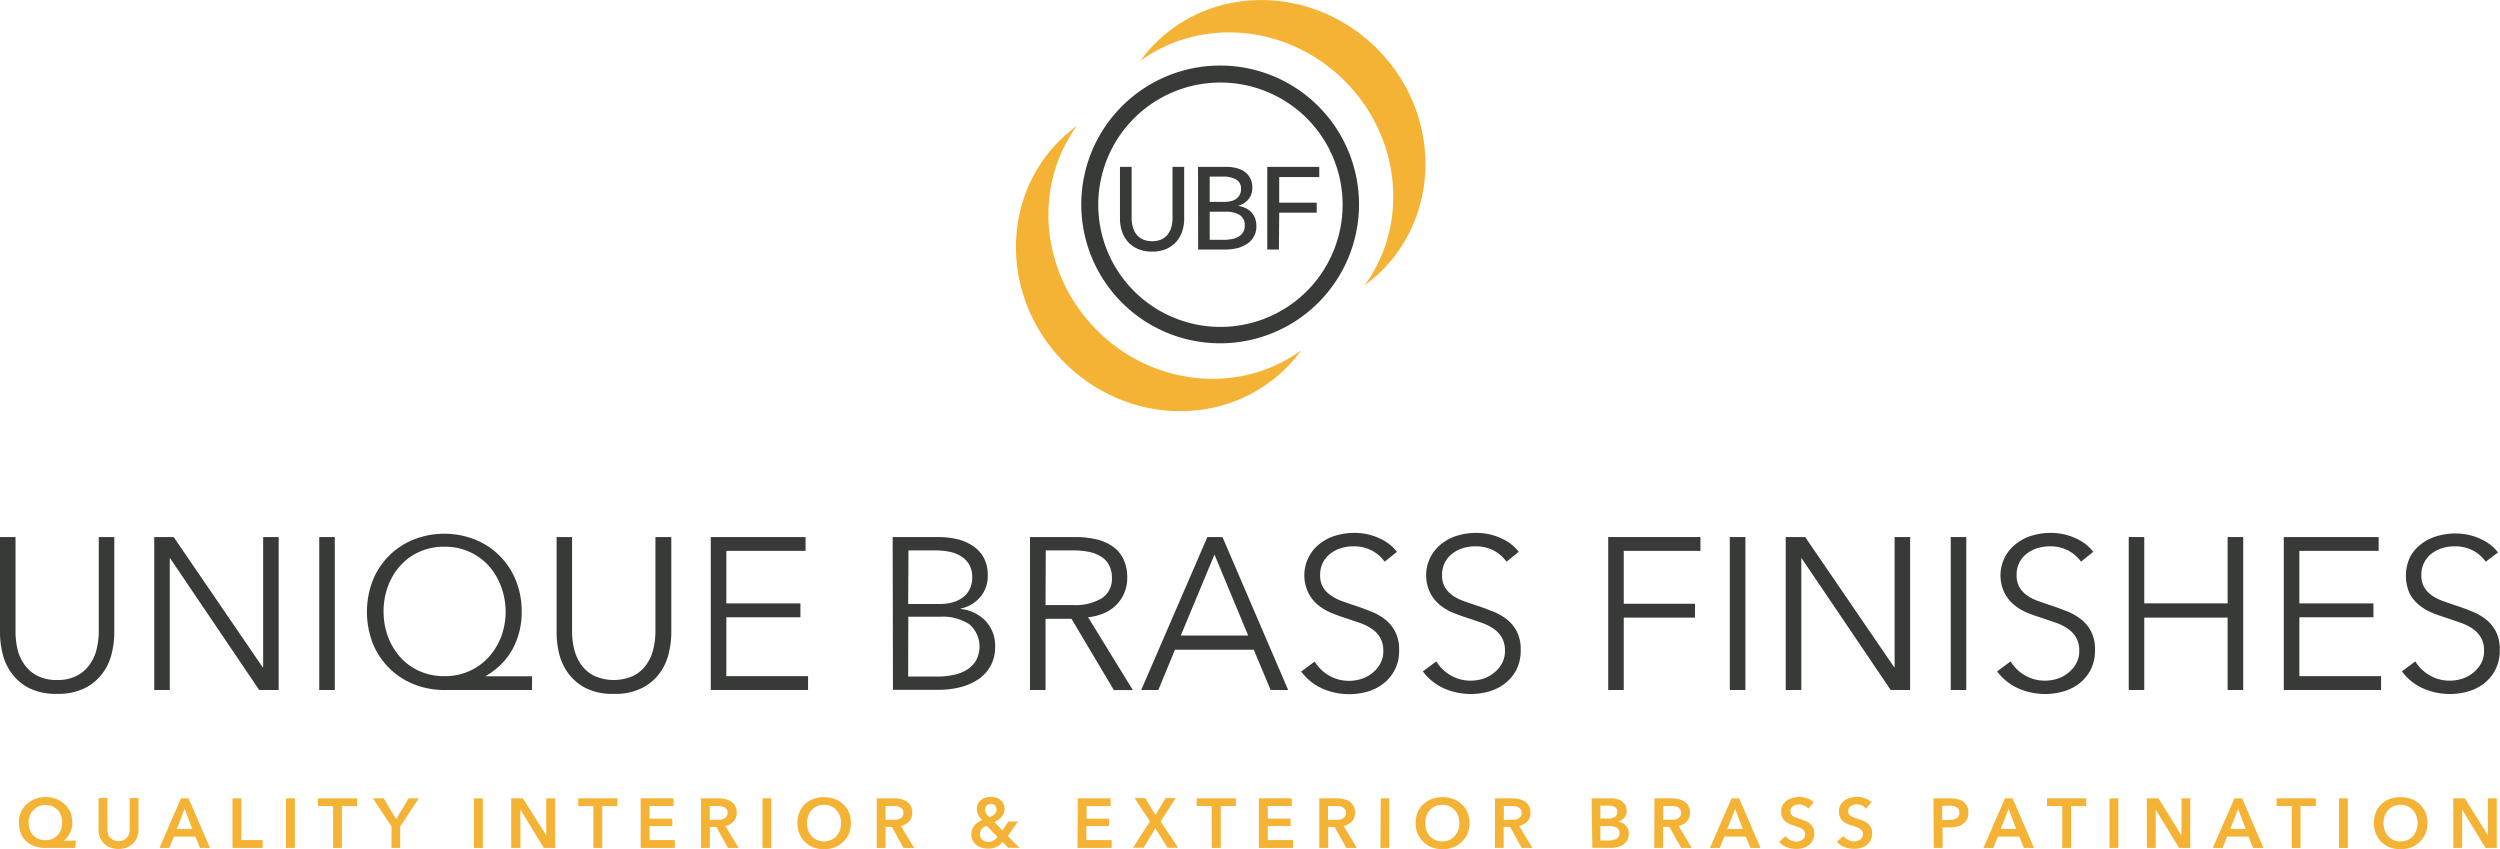 <svg xmlns="http://www.w3.org/2000/svg" viewBox="0 0 428.27 145.47"><defs><style>.cls-1{fill:#f5b335;}.cls-2{fill:#373a36;}</style></defs><g id="Layer_2" data-name="Layer 2"><g id="Layer_1-2" data-name="Layer 1"><path class="cls-1" d="M197.9,7.43a25.45,25.45,0,0,0-2.55,3c10.33-7.53,25.25-6.31,35,3.43s11,24.67,3.43,35a25.59,25.59,0,0,0,3-2.55C247,36,246.6,19,235.87,8.31S208.14-2.81,197.9,7.43Z"></path><path class="cls-1" d="M181.48,24.12a25.45,25.45,0,0,1,3-2.55c-7.53,10.33-6.31,25.25,3.43,35s24.67,11,35,3.43a23.91,23.91,0,0,1-2.55,3c-10.24,10.25-27.25,9.85-38-.88S171.24,34.36,181.48,24.12Z"></path><path class="cls-2" d="M209,11.23A23.79,23.79,0,1,0,232.81,35,23.79,23.79,0,0,0,209,11.23ZM209,56A20.93,20.93,0,1,1,230,35,20.93,20.93,0,0,1,209,56Z"></path><path class="cls-2" d="M9.8,118.86a10.13,10.13,0,0,1-4.84-1,8.51,8.51,0,0,1-3-2.57,9.32,9.32,0,0,1-1.53-3.38A15,15,0,0,1,0,108.43V92H2.66v16.13A13.2,13.2,0,0,0,3,111.22a7.61,7.61,0,0,0,1.21,2.66,6.07,6.07,0,0,0,2.2,1.89,7.14,7.14,0,0,0,3.36.72,7.15,7.15,0,0,0,3.37-.72,6.15,6.15,0,0,0,2.2-1.89,7.61,7.61,0,0,0,1.21-2.66,13.2,13.2,0,0,0,.37-3.09V92h2.66v16.43a15,15,0,0,1-.43,3.46,9.32,9.32,0,0,1-1.53,3.38,8.49,8.49,0,0,1-3,2.57A10.17,10.17,0,0,1,9.8,118.86Z"></path><path class="cls-2" d="M45,114.31h.08V92h2.66v26.2H44.4L29.16,95.66h-.08V118.2H26.42V92h3.33Z"></path><path class="cls-2" d="M57.35,118.2H54.69V92h2.66Z"></path><path class="cls-2" d="M91.13,118.2h-15a13.85,13.85,0,0,1-5.27-1,12.58,12.58,0,0,1-7-7,15,15,0,0,1,0-10.77,12.58,12.58,0,0,1,7-7,14.31,14.31,0,0,1,10.51,0,12.52,12.52,0,0,1,7,7,14.06,14.06,0,0,1,1,5.37,13.24,13.24,0,0,1-1.53,6.34,11.81,11.81,0,0,1-4.61,4.64v.07h7.92ZM65.71,104.76a12.29,12.29,0,0,0,.72,4.21,11,11,0,0,0,2.06,3.52,9.62,9.62,0,0,0,3.27,2.43,10.19,10.19,0,0,0,4.38.91,10.05,10.05,0,0,0,4.35-.91,9.94,9.94,0,0,0,3.3-2.43A11.22,11.22,0,0,0,85.88,109a12.32,12.32,0,0,0,0-8.41A11.22,11.22,0,0,0,83.79,97a9.94,9.94,0,0,0-3.3-2.43,10.05,10.05,0,0,0-4.35-.91,10.19,10.19,0,0,0-4.38.91A9.62,9.62,0,0,0,68.49,97a11,11,0,0,0-2.06,3.52A12.28,12.28,0,0,0,65.71,104.76Z"></path><path class="cls-2" d="M105.15,118.86a10.1,10.1,0,0,1-4.84-1,8.51,8.51,0,0,1-3-2.57,9.51,9.51,0,0,1-1.54-3.38,15.54,15.54,0,0,1-.42-3.46V92H98v16.13a12.69,12.69,0,0,0,.37,3.09,7.78,7.78,0,0,0,1.2,2.66,6.19,6.19,0,0,0,2.21,1.89,8.22,8.22,0,0,0,6.73,0,6.15,6.15,0,0,0,2.2-1.89,7.42,7.42,0,0,0,1.2-2.66,12.69,12.69,0,0,0,.37-3.09V92H115v16.43a15.58,15.58,0,0,1-.43,3.46,9.32,9.32,0,0,1-1.53,3.38,8.49,8.49,0,0,1-3,2.57A10.17,10.17,0,0,1,105.15,118.86Z"></path><path class="cls-2" d="M124.43,115.83h14v2.37H121.76V92H138v2.37H124.43v9h12.69v2.37H124.43Z"></path><path class="cls-2" d="M152.92,92h7.81a14.67,14.67,0,0,1,3,.31,8.08,8.08,0,0,1,2.72,1.08,5.84,5.84,0,0,1,2,2,6.32,6.32,0,0,1,.76,3.26,5.49,5.49,0,0,1-1.26,3.6,5.92,5.92,0,0,1-3.39,2v.07a6.94,6.94,0,0,1,4.23,2,6.2,6.2,0,0,1,1.68,4.57,6.56,6.56,0,0,1-.68,3,6.69,6.69,0,0,1-1.94,2.3,9.62,9.62,0,0,1-3.07,1.46,14.92,14.92,0,0,1-4.06.52h-7.75Zm2.66,11.47H161a8.62,8.62,0,0,0,1.94-.22,5.38,5.38,0,0,0,1.79-.76,4,4,0,0,0,1.32-1.43,4.39,4.39,0,0,0,.5-2.18,4.25,4.25,0,0,0-.5-2.13,4.17,4.17,0,0,0-1.35-1.42,5.87,5.87,0,0,0-2-.8,12,12,0,0,0-2.44-.24h-4.63Zm0,12.43h5a13,13,0,0,0,2.76-.28,7.1,7.1,0,0,0,2.29-.88,4.77,4.77,0,0,0,1.57-1.59,5.05,5.05,0,0,0-1.16-6.22,8.37,8.37,0,0,0-5-1.28h-5.44Z"></path><path class="cls-2" d="M179.11,118.2h-2.66V92h7.7a16.1,16.1,0,0,1,3.57.37,8.2,8.2,0,0,1,2.84,1.2,5.61,5.61,0,0,1,1.87,2.17A7.1,7.1,0,0,1,193.1,99a6.43,6.43,0,0,1-1.92,4.68,6.79,6.79,0,0,1-2.11,1.39,9.18,9.18,0,0,1-2.67.67l7.66,12.47h-3.25L183.55,106h-4.44Zm0-14.55h4.63a8.88,8.88,0,0,0,5-1.16,3.93,3.93,0,0,0,1.74-3.5,4.53,4.53,0,0,0-.49-2.18,3.91,3.91,0,0,0-1.33-1.44,6.18,6.18,0,0,0-2.07-.82,13.16,13.16,0,0,0-2.7-.26h-4.74Z"></path><path class="cls-2" d="M198.43,118.2H195.5L206.83,92h2.59l11.25,26.2h-3l-2.89-6.89H201.28Zm3.85-9.33h11.54L208.05,95Z"></path><path class="cls-2" d="M237.2,96.22A6.3,6.3,0,0,0,235,94.31a6.69,6.69,0,0,0-3.22-.72,6.82,6.82,0,0,0-2,.3,5.58,5.58,0,0,0-1.81.9,4.69,4.69,0,0,0-1.32,1.54,4.56,4.56,0,0,0-.5,2.18,4,4,0,0,0,.48,2.07A4.46,4.46,0,0,0,228,102a7.31,7.31,0,0,0,1.8.94c.68.25,1.39.5,2.13.74.91.3,1.82.62,2.74,1a9.53,9.53,0,0,1,2.5,1.35,6.38,6.38,0,0,1,1.8,2.11,6.63,6.63,0,0,1,.71,3.23,6.94,6.94,0,0,1-2.7,5.74,8,8,0,0,1-2.73,1.37,11.25,11.25,0,0,1-3.09.44,11.89,11.89,0,0,1-2.36-.24,10.83,10.83,0,0,1-2.26-.72,9.31,9.31,0,0,1-2-1.22,9.06,9.06,0,0,1-1.63-1.7l2.3-1.71a7,7,0,0,0,2.38,2.35,6.77,6.77,0,0,0,3.61.95,7,7,0,0,0,2-.32,5.82,5.82,0,0,0,1.87-1,5.23,5.23,0,0,0,1.36-1.59,4.35,4.35,0,0,0,.54-2.2,4.42,4.42,0,0,0-.54-2.28,4.65,4.65,0,0,0-1.42-1.51,8.57,8.57,0,0,0-2-1l-2.41-.82c-.86-.27-1.71-.57-2.55-.92a9,9,0,0,1-2.26-1.35,6.38,6.38,0,0,1-1.61-2A6.83,6.83,0,0,1,226.29,93a8,8,0,0,1,2.7-1.3,11.06,11.06,0,0,1,2.92-.41,10,10,0,0,1,4.55,1,7.73,7.73,0,0,1,2.85,2.24Z"></path><path class="cls-2" d="M258.07,96.22a6.39,6.39,0,0,0-2.18-1.91,6.69,6.69,0,0,0-3.22-.72,6.77,6.77,0,0,0-2,.3,5.58,5.58,0,0,0-1.81.9,4.69,4.69,0,0,0-1.32,1.54,4.56,4.56,0,0,0-.5,2.18,4,4,0,0,0,.48,2.07,4.55,4.55,0,0,0,1.27,1.39,7.38,7.38,0,0,0,1.81.94c.68.25,1.39.5,2.12.74.91.3,1.83.62,2.75,1A9.31,9.31,0,0,1,258,106a6.41,6.41,0,0,1,1.81,2.11,6.63,6.63,0,0,1,.7,3.23,7.31,7.31,0,0,1-.74,3.39,7.12,7.12,0,0,1-1.95,2.35,8,8,0,0,1-2.73,1.37,11.25,11.25,0,0,1-3.09.44,11.74,11.74,0,0,1-2.36-.24,10.64,10.64,0,0,1-2.26-.72,9.31,9.31,0,0,1-2-1.22,8.76,8.76,0,0,1-1.63-1.7l2.3-1.71a7,7,0,0,0,2.38,2.35,6.77,6.77,0,0,0,3.61.95,7,7,0,0,0,2-.32,5.67,5.67,0,0,0,1.86-1,5.12,5.12,0,0,0,1.37-1.59,4.35,4.35,0,0,0,.54-2.2,4.42,4.42,0,0,0-.54-2.28,4.65,4.65,0,0,0-1.42-1.51,8.46,8.46,0,0,0-2-1c-.76-.27-1.56-.54-2.4-.82s-1.72-.57-2.55-.92a8.8,8.8,0,0,1-2.26-1.35,6.38,6.38,0,0,1-1.61-2A6.83,6.83,0,0,1,247.16,93a8,8,0,0,1,2.7-1.3,11,11,0,0,1,2.92-.41,10.06,10.06,0,0,1,4.55,1,7.73,7.73,0,0,1,2.85,2.24Z"></path><path class="cls-2" d="M278.16,118.2H275.5V92h15.8v2.37H278.16v9.06h12.21v2.37H278.16Z"></path><path class="cls-2" d="M299,118.2h-2.67V92H299Z"></path><path class="cls-2" d="M324.49,114.31h.07V92h2.66v26.2h-3.33L308.65,95.66h-.07V118.2h-2.67V92h3.33Z"></path><path class="cls-2" d="M336.84,118.2h-2.66V92h2.66Z"></path><path class="cls-2" d="M356.49,96.22a6.39,6.39,0,0,0-2.18-1.91,6.69,6.69,0,0,0-3.22-.72,6.77,6.77,0,0,0-2,.3,5.58,5.58,0,0,0-1.81.9,4.46,4.46,0,0,0-1.82,3.72,4,4,0,0,0,.48,2.07,4.55,4.55,0,0,0,1.27,1.39,7.38,7.38,0,0,0,1.81.94c.68.25,1.39.5,2.12.74.91.3,1.83.62,2.75,1a9.31,9.31,0,0,1,2.49,1.35,6.41,6.41,0,0,1,1.81,2.11,6.63,6.63,0,0,1,.7,3.23,7.31,7.31,0,0,1-.74,3.39,7.12,7.12,0,0,1-1.95,2.35,8,8,0,0,1-2.73,1.37,11.25,11.25,0,0,1-3.09.44,11.74,11.74,0,0,1-2.36-.24,10.64,10.64,0,0,1-2.26-.72,9.31,9.31,0,0,1-2-1.22,8.76,8.76,0,0,1-1.63-1.7l2.3-1.71a7,7,0,0,0,2.38,2.35,6.77,6.77,0,0,0,3.61.95,7,7,0,0,0,2-.32,5.67,5.67,0,0,0,1.86-1,5.12,5.12,0,0,0,1.37-1.59,4.35,4.35,0,0,0,.54-2.2,4.42,4.42,0,0,0-.54-2.28,4.65,4.65,0,0,0-1.42-1.51,8.46,8.46,0,0,0-2-1c-.76-.27-1.56-.54-2.4-.82s-1.72-.57-2.55-.92a8.8,8.8,0,0,1-2.26-1.35,6.38,6.38,0,0,1-1.61-2A6.83,6.83,0,0,1,345.58,93a8,8,0,0,1,2.7-1.3,11,11,0,0,1,2.92-.41,10.06,10.06,0,0,1,4.55,1,7.73,7.73,0,0,1,2.85,2.24Z"></path><path class="cls-2" d="M364.67,92h2.66v11.36h14.28V92h2.67v26.2h-2.67V105.8H367.33v12.4h-2.66Z"></path><path class="cls-2" d="M393.9,115.83h14v2.37H391.23V92h16.25v2.37H393.9v9h12.69v2.37H393.9Z"></path><path class="cls-2" d="M425.83,96.22a6.48,6.48,0,0,0-2.18-1.91,6.69,6.69,0,0,0-3.22-.72,6.77,6.77,0,0,0-2,.3,5.74,5.74,0,0,0-1.82.9,4.66,4.66,0,0,0-1.31,1.54,4.56,4.56,0,0,0-.5,2.18,4,4,0,0,0,.48,2.07,4.43,4.43,0,0,0,1.27,1.39,7.2,7.2,0,0,0,1.81.94c.68.25,1.38.5,2.12.74.91.3,1.83.62,2.75,1a9.63,9.63,0,0,1,2.49,1.35,6.41,6.41,0,0,1,1.81,2.11,6.63,6.63,0,0,1,.7,3.23,7.19,7.19,0,0,1-.75,3.39,7.09,7.09,0,0,1-1.94,2.35,8.16,8.16,0,0,1-2.73,1.37,11.25,11.25,0,0,1-3.09.44,11.91,11.91,0,0,1-2.37-.24,10.56,10.56,0,0,1-2.25-.72,9.08,9.08,0,0,1-2-1.22,8.76,8.76,0,0,1-1.63-1.7l2.29-1.71a7.08,7.08,0,0,0,2.39,2.35,6.75,6.75,0,0,0,3.61.95,7,7,0,0,0,2-.32,5.72,5.72,0,0,0,1.87-1,5.26,5.26,0,0,0,1.37-1.59,4.35,4.35,0,0,0,.54-2.2,4.42,4.42,0,0,0-.54-2.28,4.76,4.76,0,0,0-1.42-1.51,8.65,8.65,0,0,0-2-1c-.76-.27-1.57-.54-2.4-.82s-1.72-.57-2.56-.92a8.74,8.74,0,0,1-2.25-1.35,6.24,6.24,0,0,1-1.61-2,7.56,7.56,0,0,1,.14-6.26,6.94,6.94,0,0,1,2-2.25,8.19,8.19,0,0,1,2.71-1.3,11,11,0,0,1,2.92-.41,10.09,10.09,0,0,1,4.55,1,7.73,7.73,0,0,1,2.85,2.24Z"></path><path class="cls-1" d="M12.89,145.26H7.77a5.5,5.5,0,0,1-1.86-.3,4,4,0,0,1-1.43-.85,3.74,3.74,0,0,1-.91-1.37,4.83,4.83,0,0,1-.33-1.84,4.61,4.61,0,0,1,.34-1.77,4,4,0,0,1,1-1.37,4.62,4.62,0,0,1,1.44-.9,5.1,5.1,0,0,1,1.81-.31,5,5,0,0,1,1.8.31,4.46,4.46,0,0,1,1.43.9,4,4,0,0,1,1,1.37,4.61,4.61,0,0,1,.33,1.77,3.9,3.9,0,0,1-.13,1.06,4.26,4.26,0,0,1-.34.87,3.49,3.49,0,0,1-1,1.18v0h2.1Zm-5.1-7.36a3,3,0,0,0-1.15.23,2.77,2.77,0,0,0-.91.62,3,3,0,0,0-.61.95,3.16,3.16,0,0,0-.22,1.2,3.56,3.56,0,0,0,.21,1.25,2.63,2.63,0,0,0,.59.95,2.73,2.73,0,0,0,.9.62,3.17,3.17,0,0,0,2.32,0,2.71,2.71,0,0,0,.92-.62,2.66,2.66,0,0,0,.6-.95,3.6,3.6,0,0,0,0-2.45,2.79,2.79,0,0,0-.58-.95,2.73,2.73,0,0,0-.9-.62A3,3,0,0,0,7.79,137.9Z"></path><path class="cls-1" d="M23.73,142.14a3.48,3.48,0,0,1-.27,1.39,2.86,2.86,0,0,1-.72,1,3,3,0,0,1-1.08.67,3.72,3.72,0,0,1-1.35.23,3.77,3.77,0,0,1-1.36-.23,3.09,3.09,0,0,1-1.81-1.71,3.66,3.66,0,0,1-.25-1.39v-5.38H18.4v5.32a3.12,3.12,0,0,0,.09.74,1.88,1.88,0,0,0,.32.65,1.73,1.73,0,0,0,.59.47,2,2,0,0,0,.91.18,2,2,0,0,0,.9-.18,1.64,1.64,0,0,0,.59-.47,1.88,1.88,0,0,0,.32-.65,3.12,3.12,0,0,0,.09-.74v-5.32h1.52Z"></path><path class="cls-1" d="M31,136.76h1.31l3.66,8.5H34.26l-.79-1.94H29.79L29,145.26H27.33ZM32.94,142l-1.31-3.46L30.3,142Z"></path><path class="cls-1" d="M39.83,136.76h1.51v7.15H45v1.35H39.83Z"></path><path class="cls-1" d="M49,136.76h1.51v8.5H49Z"></path><path class="cls-1" d="M57.06,138.08h-2.6v-1.32h6.72v1.32H58.57v7.18H57.06Z"></path><path class="cls-1" d="M67.07,141.57l-3.19-4.81h1.85l2.13,3.58L70,136.76h1.75l-3.19,4.81v3.69H67.07Z"></path><path class="cls-1" d="M81.19,136.76h1.52v8.5H81.19Z"></path><path class="cls-1" d="M87.58,136.76h2l4,6.36h0v-6.36h1.51v8.5H93.15l-4-6.57h0v6.57H87.58Z"></path><path class="cls-1" d="M101.65,138.08h-2.6v-1.32h6.72v1.32h-2.6v7.18h-1.52Z"></path><path class="cls-1" d="M109.75,136.76h5.63v1.32h-4.11v2.16h3.9v1.27h-3.9v2.4h4.33v1.35h-5.85Z"></path><path class="cls-1" d="M120.07,136.76h3a5.06,5.06,0,0,1,1.17.13,3,3,0,0,1,1,.41,2.13,2.13,0,0,1,.7.76,2.24,2.24,0,0,1,.27,1.14,2.13,2.13,0,0,1-.53,1.5,2.55,2.55,0,0,1-1.42.79l2.27,3.77h-1.82l-2-3.6h-1.11v3.6h-1.51Zm2.75,3.66a4.73,4.73,0,0,0,.65,0,2.08,2.08,0,0,0,.58-.19,1.17,1.17,0,0,0,.43-.37,1.14,1.14,0,0,0,.16-.63,1,1,0,0,0-.15-.57,1.25,1.25,0,0,0-.4-.36,1.56,1.56,0,0,0-.54-.18,4.28,4.28,0,0,0-.6-.05h-1.37v2.39Z"></path><path class="cls-1" d="M130.62,136.76h1.51v8.5h-1.51Z"></path><path class="cls-1" d="M136.6,141a4.68,4.68,0,0,1,.34-1.84,4,4,0,0,1,.95-1.4,4.07,4.07,0,0,1,1.44-.89,5.06,5.06,0,0,1,1.81-.31,5.19,5.19,0,0,1,1.84.31,4.2,4.2,0,0,1,1.45.89,4,4,0,0,1,1,1.4,4.87,4.87,0,0,1,.34,1.84,4.78,4.78,0,0,1-.34,1.81,4.24,4.24,0,0,1-1,1.42,4.46,4.46,0,0,1-1.45.93,5.19,5.19,0,0,1-1.84.32,5.06,5.06,0,0,1-1.81-.32,4.31,4.31,0,0,1-1.44-.93,4.22,4.22,0,0,1-.95-1.42A4.6,4.6,0,0,1,136.6,141Zm1.64,0a3.6,3.6,0,0,0,.21,1.25,2.92,2.92,0,0,0,.6,1,2.7,2.7,0,0,0,.92.65,3,3,0,0,0,2.37,0,2.65,2.65,0,0,0,.93-.65,2.92,2.92,0,0,0,.6-1,3.6,3.6,0,0,0,.21-1.25,3.53,3.53,0,0,0-.21-1.23,3,3,0,0,0-.59-1,2.77,2.77,0,0,0-.92-.66,3.12,3.12,0,0,0-2.4,0,2.88,2.88,0,0,0-.92.66,3.13,3.13,0,0,0-.59,1A3.53,3.53,0,0,0,138.24,141Z"></path><path class="cls-1" d="M150.19,136.76h2.95a5.06,5.06,0,0,1,1.17.13,3,3,0,0,1,1,.41,2.13,2.13,0,0,1,.7.76,2.24,2.24,0,0,1,.27,1.14,2.13,2.13,0,0,1-.53,1.5,2.55,2.55,0,0,1-1.42.79l2.27,3.77h-1.82l-2-3.6H151.7v3.6h-1.51Zm2.75,3.66a4.73,4.73,0,0,0,.65,0,2.08,2.08,0,0,0,.58-.19,1.17,1.17,0,0,0,.43-.37,1.14,1.14,0,0,0,.16-.63,1,1,0,0,0-.15-.57,1.25,1.25,0,0,0-.4-.36,1.56,1.56,0,0,0-.54-.18,4.28,4.28,0,0,0-.6-.05H151.7v2.39Z"></path><path class="cls-1" d="M172.64,143.23l2,2H172.7l-.93-1a3.55,3.55,0,0,1-1,.81,3.15,3.15,0,0,1-1.53.33,3.92,3.92,0,0,1-1.08-.16,2.58,2.58,0,0,1-.9-.47,2.37,2.37,0,0,1-.63-.77,2.45,2.45,0,0,1-.23-1.08,2.06,2.06,0,0,1,.16-.84,2.47,2.47,0,0,1,.41-.68,2.93,2.93,0,0,1,.59-.52,5.16,5.16,0,0,1,.7-.37,3.9,3.9,0,0,1-.68-.89,2.19,2.19,0,0,1-.24-1,2,2,0,0,1,.21-.93,1.84,1.84,0,0,1,.55-.65,2.14,2.14,0,0,1,.77-.38,3.15,3.15,0,0,1,.87-.12,3.28,3.28,0,0,1,.88.12,2.24,2.24,0,0,1,.75.39,1.93,1.93,0,0,1,.52.64,2.13,2.13,0,0,1,.06,1.66,2.27,2.27,0,0,1-.37.62,2.62,2.62,0,0,1-.55.5,5.7,5.7,0,0,1-.68.39l1.39,1.45,1-1.55h1.65Zm-3.6-1.76a2.28,2.28,0,0,0-.45.2,1.76,1.76,0,0,0-.37.29,1.26,1.26,0,0,0-.26.4,1.49,1.49,0,0,0-.09.54,1.31,1.31,0,0,0,.12.56,1.4,1.4,0,0,0,.33.42,1.61,1.61,0,0,0,.46.26,1.46,1.46,0,0,0,.49.09,1.72,1.72,0,0,0,.9-.23,2.47,2.47,0,0,0,.69-.65Zm.71-3.76a1,1,0,0,0-.71.26.9.9,0,0,0-.28.69,1.39,1.39,0,0,0,.19.7,2.74,2.74,0,0,0,.56.65l.47-.23a2,2,0,0,0,.39-.31,1.37,1.37,0,0,0,.26-.37,1,1,0,0,0,.09-.44.94.94,0,0,0-.27-.67A.93.93,0,0,0,169.75,137.71Z"></path><path class="cls-1" d="M184.63,136.76h5.63v1.32h-4.12v2.16H190v1.27h-3.9v2.4h4.34v1.35h-5.85Z"></path><path class="cls-1" d="M197,140.72l-2.64-4h1.83l1.75,2.91,1.73-2.91h1.74l-2.59,4,3,4.5H200l-2.08-3.34-2,3.34h-1.83Z"></path><path class="cls-1" d="M207.56,138.08H205v-1.32h6.72v1.32h-2.6v7.18h-1.52Z"></path><path class="cls-1" d="M215.66,136.76h5.63v1.32h-4.11v2.16h3.9v1.27h-3.9v2.4h4.33v1.35h-5.85Z"></path><path class="cls-1" d="M226,136.76h3a5,5,0,0,1,1.16.13,2.89,2.89,0,0,1,1,.41,2.13,2.13,0,0,1,.7.76,2.24,2.24,0,0,1,.27,1.14,2.17,2.17,0,0,1-.52,1.5,2.61,2.61,0,0,1-1.43.79l2.27,3.77h-1.82l-2-3.6h-1.1v3.6H226Zm2.75,3.66a4.73,4.73,0,0,0,.65,0,2,2,0,0,0,.58-.19,1.09,1.09,0,0,0,.43-.37,1.14,1.14,0,0,0,.17-.63,1,1,0,0,0-.16-.57,1.16,1.16,0,0,0-.4-.36,1.56,1.56,0,0,0-.54-.18,4.16,4.16,0,0,0-.6-.05H227.5v2.39Z"></path><path class="cls-1" d="M236.53,136.76H238v8.5h-1.51Z"></path><path class="cls-1" d="M242.51,141a4.68,4.68,0,0,1,.34-1.84,4,4,0,0,1,1-1.4,4.07,4.07,0,0,1,1.44-.89,5.08,5.08,0,0,1,1.82-.31,5.17,5.17,0,0,1,1.83.31,4.11,4.11,0,0,1,1.45.89,4,4,0,0,1,1,1.4,4.68,4.68,0,0,1,.34,1.84,4.6,4.6,0,0,1-.34,1.81,4.24,4.24,0,0,1-1,1.42,4.35,4.35,0,0,1-1.45.93,5.17,5.17,0,0,1-1.83.32,5.08,5.08,0,0,1-1.82-.32,4.31,4.31,0,0,1-1.44-.93,4.22,4.22,0,0,1-1-1.42A4.6,4.6,0,0,1,242.51,141Zm1.64,0a3.6,3.6,0,0,0,.21,1.25,2.92,2.92,0,0,0,.6,1,2.65,2.65,0,0,0,.93.65,2.83,2.83,0,0,0,1.18.24,2.91,2.91,0,0,0,1.19-.24,2.65,2.65,0,0,0,.93-.65,2.92,2.92,0,0,0,.6-1A3.6,3.6,0,0,0,250,141a3.53,3.53,0,0,0-.21-1.23,3,3,0,0,0-.6-1,2.67,2.67,0,0,0-.92-.66,3.12,3.12,0,0,0-2.4,0,2.73,2.73,0,0,0-.91.66,3,3,0,0,0-.6,1A3.53,3.53,0,0,0,244.15,141Z"></path><path class="cls-1" d="M256.1,136.76h2.95a5,5,0,0,1,1.17.13,3,3,0,0,1,1,.41,2.13,2.13,0,0,1,.7.76,2.24,2.24,0,0,1,.27,1.14,2.17,2.17,0,0,1-.52,1.5,2.61,2.61,0,0,1-1.43.79l2.27,3.77h-1.82l-2-3.6h-1.1v3.6H256.1Zm2.75,3.66a4.73,4.73,0,0,0,.65,0,2.08,2.08,0,0,0,.58-.19,1.17,1.17,0,0,0,.43-.37,1.14,1.14,0,0,0,.16-.63,1,1,0,0,0-.15-.57,1.16,1.16,0,0,0-.4-.36,1.56,1.56,0,0,0-.54-.18,4.28,4.28,0,0,0-.6-.05h-1.36v2.39Z"></path><path class="cls-1" d="M272.65,136.76H276a3.81,3.81,0,0,1,1,.12,2.45,2.45,0,0,1,.84.37,2,2,0,0,1,.59.66,2,2,0,0,1,.23,1,1.76,1.76,0,0,1-.41,1.19,2.31,2.31,0,0,1-1.07.67v0a2.22,2.22,0,0,1,1.32.63,1.83,1.83,0,0,1,.52,1.38,2.25,2.25,0,0,1-.28,1.17,2.19,2.19,0,0,1-.72.76,3.1,3.1,0,0,1-1,.41,5.14,5.14,0,0,1-1.18.13h-3.06Zm1.51,3.46h1.35a1.88,1.88,0,0,0,1.15-.3,1,1,0,0,0,.4-.85.87.87,0,0,0-.41-.82,2.6,2.6,0,0,0-1.27-.24h-1.22Zm0,3.77h1.36a4.69,4.69,0,0,0,.62-.05,1.78,1.78,0,0,0,.62-.17,1.26,1.26,0,0,0,.47-.38,1.14,1.14,0,0,0,.19-.68,1,1,0,0,0-.46-.93,2.75,2.75,0,0,0-1.38-.27h-1.42Z"></path><path class="cls-1" d="M283.42,136.76h2.95a4.91,4.91,0,0,1,1.16.13,2.89,2.89,0,0,1,1,.41,2.16,2.16,0,0,1,.71.76,2.34,2.34,0,0,1,.26,1.14,2.12,2.12,0,0,1-.52,1.5,2.58,2.58,0,0,1-1.42.79l2.26,3.77H288l-2-3.6h-1.1v3.6h-1.51Zm2.74,3.66a4.63,4.63,0,0,0,.65,0,2,2,0,0,0,.58-.19,1,1,0,0,0,.43-.37,1.14,1.14,0,0,0,.17-.63.94.94,0,0,0-.16-.57,1.12,1.12,0,0,0-.39-.36,1.62,1.62,0,0,0-.55-.18,4,4,0,0,0-.59-.05h-1.37v2.39Z"></path><path class="cls-1" d="M296.63,136.76h1.3l3.66,8.5h-1.72l-.8-1.94h-3.68l-.77,1.94h-1.69Zm1.92,5.26-1.31-3.46L295.91,142Z"></path><path class="cls-1" d="M309.77,138.54a1.84,1.84,0,0,0-.68-.52,2,2,0,0,0-.88-.21,2.33,2.33,0,0,0-.53.06,1.49,1.49,0,0,0-.48.21,1.13,1.13,0,0,0-.36.36,1,1,0,0,0-.13.53.94.94,0,0,0,.12.49,1.1,1.1,0,0,0,.33.35,2,2,0,0,0,.51.25c.2.07.42.15.66.22l.84.3a3.53,3.53,0,0,1,.81.44,2.4,2.4,0,0,1,.6.7,2.19,2.19,0,0,1,.23,1,2.65,2.65,0,0,1-.25,1.2,2.42,2.42,0,0,1-.67.84,2.9,2.9,0,0,1-1,.51,4.17,4.17,0,0,1-1.19.16,4.55,4.55,0,0,1-1.62-.3,3.19,3.19,0,0,1-1.29-.91l1.08-1a2.25,2.25,0,0,0,.83.69,2.33,2.33,0,0,0,1,.25,2.55,2.55,0,0,0,.54-.06,1.52,1.52,0,0,0,.5-.23,1.35,1.35,0,0,0,.36-.39,1.13,1.13,0,0,0,.14-.58,1,1,0,0,0-.16-.56,1.41,1.41,0,0,0-.42-.38,3,3,0,0,0-.62-.28l-.76-.26a6,6,0,0,1-.77-.28,2.65,2.65,0,0,1-.69-.45,2.26,2.26,0,0,1-.5-.67,2.49,2.49,0,0,1-.19-1,2.17,2.17,0,0,1,.27-1.11,2.42,2.42,0,0,1,.71-.78,3.15,3.15,0,0,1,1-.45,4.33,4.33,0,0,1,1.13-.15,3.81,3.81,0,0,1,1.31.23,3.07,3.07,0,0,1,1.16.68Z"></path><path class="cls-1" d="M319.65,138.54A1.8,1.8,0,0,0,319,138a2.07,2.07,0,0,0-.89-.21,2.31,2.31,0,0,0-.52.06,1.49,1.49,0,0,0-.48.21,1,1,0,0,0-.36.36,1,1,0,0,0-.14.53.94.94,0,0,0,.12.49,1.1,1.1,0,0,0,.33.35,2,2,0,0,0,.51.25l.66.22.85.3a3.27,3.27,0,0,1,.8.44,2.13,2.13,0,0,1,.6.7,2.08,2.08,0,0,1,.24,1,2.79,2.79,0,0,1-.25,1.2,2.45,2.45,0,0,1-.68.84,2.86,2.86,0,0,1-1,.51,4.17,4.17,0,0,1-1.19.16,4.55,4.55,0,0,1-1.62-.3,3.19,3.19,0,0,1-1.29-.91l1.08-1a2.1,2.1,0,0,0,.83.69,2.33,2.33,0,0,0,1,.25,2.62,2.62,0,0,0,.54-.06,1.52,1.52,0,0,0,.5-.23,1.2,1.2,0,0,0,.35-.39,1,1,0,0,0,.14-.58,1,1,0,0,0-.15-.56,1.54,1.54,0,0,0-.42-.38,3.06,3.06,0,0,0-.63-.28l-.75-.26a5.46,5.46,0,0,1-.77-.28,2.49,2.49,0,0,1-.69-.45,2.1,2.1,0,0,1-.5-.67,2.33,2.33,0,0,1-.19-1,2.17,2.17,0,0,1,.27-1.11,2.31,2.31,0,0,1,.71-.78,3.2,3.2,0,0,1,1-.45,4.35,4.35,0,0,1,1.14-.15,3.81,3.81,0,0,1,1.31.23,3.15,3.15,0,0,1,1.16.68Z"></path><path class="cls-1" d="M331.21,136.76H334a5.87,5.87,0,0,1,1.32.14,2.64,2.64,0,0,1,1,.43,2,2,0,0,1,.65.76,2.62,2.62,0,0,1,.23,1.13,2.41,2.41,0,0,1-.27,1.19,2,2,0,0,1-.71.77,3.09,3.09,0,0,1-1,.43,5.82,5.82,0,0,1-1.27.13h-1.17v3.52h-1.51Zm2.57,3.71a5.39,5.39,0,0,0,.71-.05,1.93,1.93,0,0,0,.6-.2,1.15,1.15,0,0,0,.42-.37,1.18,1.18,0,0,0,.15-.63,1.09,1.09,0,0,0-.15-.6,1.15,1.15,0,0,0-.42-.37,1.77,1.77,0,0,0-.59-.17,4.91,4.91,0,0,0-.67-.05h-1.11v2.44Z"></path><path class="cls-1" d="M343.47,136.76h1.31l3.66,8.5h-1.73l-.79-1.94h-3.68l-.77,1.94h-1.69Zm1.92,5.26-1.3-3.46L342.75,142Z"></path><path class="cls-1" d="M353.28,138.08h-2.61v-1.32h6.72v1.32h-2.6v7.18h-1.51Z"></path><path class="cls-1" d="M361.38,136.76h1.51v8.5h-1.51Z"></path><path class="cls-1" d="M367.76,136.76h2l3.94,6.36h0v-6.36h1.51v8.5h-1.92l-4-6.57h0v6.57h-1.51Z"></path><path class="cls-1" d="M382.79,136.76h1.3l3.66,8.5H386l-.8-1.94h-3.68l-.77,1.94h-1.69Zm1.92,5.26-1.31-3.46L382.07,142Z"></path><path class="cls-1" d="M392.59,138.08H390v-1.32h6.72v1.32H394.1v7.18h-1.51Z"></path><path class="cls-1" d="M400.69,136.76h1.51v8.5h-1.51Z"></path><path class="cls-1" d="M406.67,141a4.68,4.68,0,0,1,.34-1.84,3.82,3.82,0,0,1,.95-1.4,4.12,4.12,0,0,1,1.43-.89,5.56,5.56,0,0,1,3.66,0,4.2,4.2,0,0,1,1.45.89,4,4,0,0,1,1,1.4,4.87,4.87,0,0,1,.34,1.84,4.78,4.78,0,0,1-.34,1.81,4.24,4.24,0,0,1-1,1.42,4.46,4.46,0,0,1-1.45.93,5.39,5.39,0,0,1-3.66,0,4.37,4.37,0,0,1-1.43-.93,4.08,4.08,0,0,1-.95-1.42A4.6,4.6,0,0,1,406.67,141Zm1.64,0a3.6,3.6,0,0,0,.21,1.25,2.92,2.92,0,0,0,.6,1,2.7,2.7,0,0,0,.92.65,3,3,0,0,0,2.37,0,2.65,2.65,0,0,0,.93-.65,2.92,2.92,0,0,0,.6-1,3.6,3.6,0,0,0,.21-1.25,3.53,3.53,0,0,0-.21-1.23,3.13,3.13,0,0,0-.59-1,2.71,2.71,0,0,0-.93-.66,3.1,3.1,0,0,0-2.39,0,2.77,2.77,0,0,0-.92.66,3.13,3.13,0,0,0-.59,1A3.53,3.53,0,0,0,408.31,141Z"></path><path class="cls-1" d="M420.26,136.76h2l3.94,6.36h0v-6.36h1.51v8.5h-1.92l-4-6.57h0v6.57h-1.51Z"></path><path class="cls-2" d="M197.35,43.1a5.94,5.94,0,0,1-2.44-.46,5,5,0,0,1-1.72-1.25,5.19,5.19,0,0,1-1-1.79,6.78,6.78,0,0,1-.33-2.1V28.58h2v8.81a5.7,5.7,0,0,0,.18,1.42,3.62,3.62,0,0,0,.59,1.27,2.92,2.92,0,0,0,1.08.91A4.25,4.25,0,0,0,199,41a3,3,0,0,0,1.09-.91,3.62,3.62,0,0,0,.59-1.27,5.7,5.7,0,0,0,.18-1.42V28.58h2V37.5a6.78,6.78,0,0,1-.33,2.1,5.19,5.19,0,0,1-1,1.79,5,5,0,0,1-1.72,1.25A5.94,5.94,0,0,1,197.35,43.1Z"></path><path class="cls-2" d="M205.23,28.58h4.88a6.73,6.73,0,0,1,1.6.19,4.06,4.06,0,0,1,1.43.6,3.09,3.09,0,0,1,1,1.1,3.35,3.35,0,0,1,.39,1.69,3,3,0,0,1-.68,2,3.48,3.48,0,0,1-1.8,1.11v0a3.8,3.8,0,0,1,1.26.35A3.13,3.13,0,0,1,215,37.39a3.75,3.75,0,0,1,.23,1.33,3.58,3.58,0,0,1-.42,1.78,3.51,3.51,0,0,1-1.14,1.25,5.33,5.33,0,0,1-1.69.75,8.63,8.63,0,0,1-2.07.25h-4.66Zm2,6h2.58a4.18,4.18,0,0,0,1.07-.13,2.49,2.49,0,0,0,.89-.39,2.1,2.1,0,0,0,.6-.69,2,2,0,0,0,.22-1,1.72,1.72,0,0,0-.84-1.63,4.43,4.43,0,0,0-2.26-.49h-2.26Zm0,6.5h2.48a6.67,6.67,0,0,0,1.25-.11,3.49,3.49,0,0,0,1.14-.39,2.19,2.19,0,0,0,.82-.75,2.09,2.09,0,0,0,.31-1.19,2,2,0,0,0-.86-1.81,4.49,4.49,0,0,0-2.48-.56h-2.66Z"></path><path class="cls-2" d="M219.09,42.75h-2V28.58H226v1.75h-6.86v4.39h6.42v1.71h-6.42Z"></path></g></g></svg>